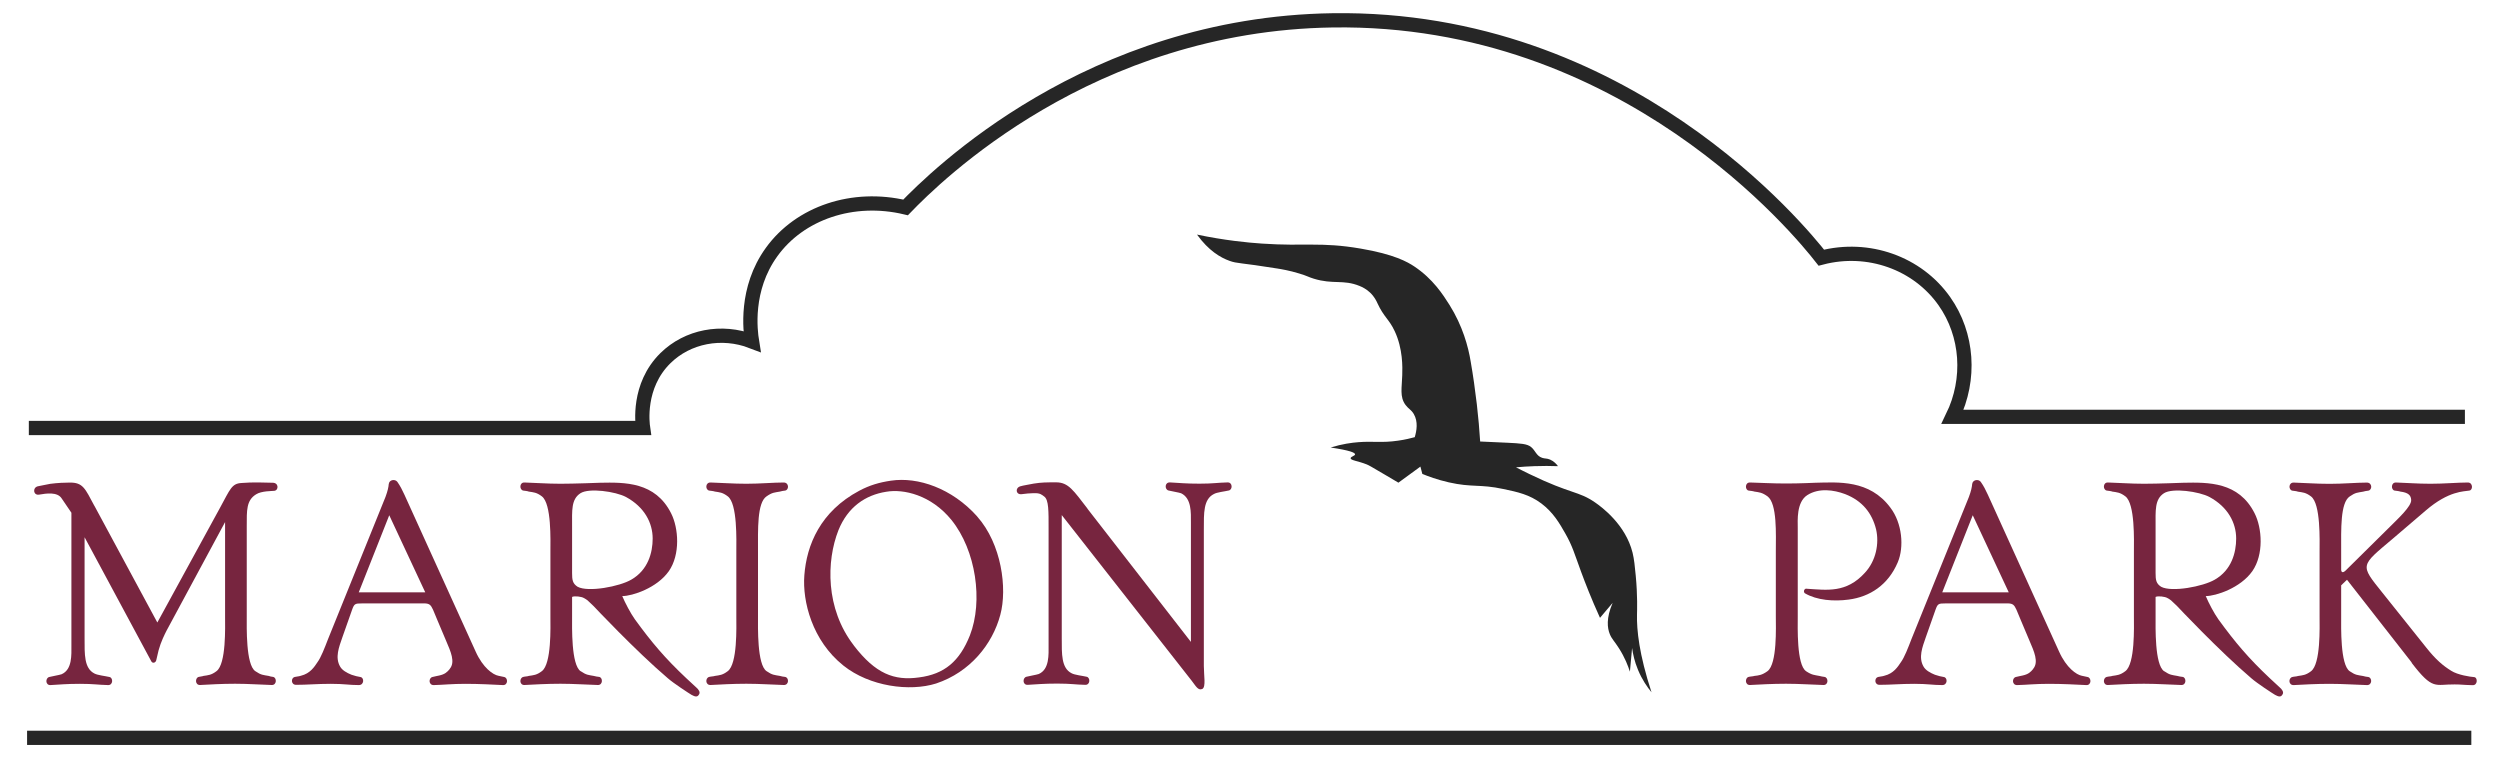 <?xml version="1.0" encoding="UTF-8"?>
<svg xmlns="http://www.w3.org/2000/svg" viewBox="0 0 300 92.09">
  <defs>
    <style>
      .cls-1 {
        fill: #77253f;
      }

      .cls-2 {
        fill: #262626;
      }

      .cls-3 {
        fill: none;
        stroke: #262626;
        stroke-miterlimit: 10;
        stroke-width: 1.71px;
      }
    </style>
  </defs>
  <g id="logos">
    <g>
      <path class="cls-1" d="M11.32,60.68l7.56,14.02,7.53-13.78c1.21-2.21,1.39-2.9,2.57-2.96.33-.03,1.33-.09,2.36-.06.36,0,1.21.03,1.39.03.73,0,.73.91.18.97-.21.03-1.54,0-2.18.42-1.18.73-1.12,1.93-1.12,3.84v10.79c0,1.27-.12,5.83,1.03,6.59.7.48.94.45,1.6.57.15.06.33.09.54.12.45.09.45,1-.18.97-1.27-.03-2.72-.15-4.38-.15s-3.05.09-4.2.15c-.63.03-.63-.85-.18-.97.21-.06.45-.06.57-.12.57-.09.94-.09,1.57-.57,1.18-.88,1.03-5.32,1.03-6.59v-11.3l-7.04,13.06c-.21.42-.66,1.3-.94,2.33-.06.24-.27,1.15-.27,1.15-.06.36-.48.48-.63.12l-7.98-14.84v12.12c0,1.93-.06,3.6,1.18,4.23.39.21,1.3.3,1.81.42.45.09.45,1-.18.97-1.24-.03-1.69-.15-3.36-.15s-2.39.09-3.54.15c-.63.03-.63-.85-.15-.97.18-.06,1.24-.24,1.48-.33,1.3-.57,1.18-2.33,1.18-3.51v-15.87l-1.15-1.69c-.51-.85-1.87-.63-2.75-.48-.67.09-.79-.82-.15-1,.39-.09.94-.18,1.51-.3.88-.12,1.81-.15,2.3-.15,1.63-.03,1.87.69,2.99,2.78Z"/>
      <path class="cls-1" d="M53.97,80.26c.7-.82.09-2.12-.42-3.32l-1.06-2.51c-.94-2.24-.63-2.02-2.57-2.02h-6.47c-.85,0-.94.03-1.21.79l-1.15,3.26c-.42,1.21-.91,2.45-.27,3.54.24.42.76.73,1.36.97.33.12.82.24,1.06.27.48.06.48.97-.18.97-1.18,0-1.69-.15-3.36-.15s-2.84.12-4.17.12c-.63,0-.63-.82-.18-.94.21-.06.51-.06.76-.15,1.12-.27,1.63-1.09,1.99-1.63.42-.57.85-1.69,1.27-2.78l6.89-17.05c.27-.73.36-1.18.39-1.54.06-.54.76-.63,1.03-.27.36.51.6,1,.85,1.54l8.55,18.83c.88,1.96,2.09,2.78,2.72,2.9.15.03.54.12.7.15.48.09.48,1-.15.97-1.21-.06-2.84-.15-4.5-.15s-2.6.12-3.78.15c-.66.03-.66-.85-.18-.97.21-.06.7-.15.82-.18.67-.15.94-.39,1.27-.79ZM51.03,71.08l-4.32-9.25-3.66,9.25h7.98Z"/>
      <path class="cls-1" d="M69.68,80.54c.7.48.94.45,1.57.57.18.06.45.09.66.12.45.09.45,1-.18.97-1.24-.03-2.81-.15-4.47-.15s-3.14.09-4.32.15c-.63.03-.63-.85-.15-.97.21-.06.54-.06.66-.12.57-.09.94-.09,1.57-.57,1.18-.88,1.03-5.32,1.03-6.59v-7.77c0-1.3.15-5.74-1.03-6.62-.63-.48-1-.48-1.57-.57-.12-.06-.45-.09-.66-.12-.48-.09-.48-1,.15-.97,1.24.03,2.69.15,4.32.15s4.75-.12,4.75-.12c2.96-.06,6.62-.12,8.52,3.66.91,1.78,1.12,4.96-.27,6.95-1.42,2.02-4.38,2.99-5.59,2.99.36.85,1,2.06,1.51,2.78,2.02,2.78,3.63,4.68,6.17,7.07.39.36,1.21,1.12,1.21,1.12.24.21.51.54.33.82-.21.39-.51.27-.91.06-.3-.18-2.12-1.36-2.84-1.99-3.9-3.32-8.89-8.64-8.89-8.64-.85-.82-.73-.73-1.21-1-.24-.15-1.09-.27-1.39-.12v2.33c0,1.27-.12,5.83,1.03,6.59ZM68.65,68.75c0,.85.06,1.27.66,1.66,1.27.69,5.05-.03,6.44-.85,2.02-1.15,2.57-3.26,2.57-4.93,0-1.87-.97-3.78-3.2-4.99-1.24-.66-4.44-1.12-5.47-.45-1.12.73-1,2.06-1,3.99v5.56Z"/>
      <path class="cls-1" d="M90.96,73.95c0,1.27-.12,5.83,1.03,6.59.7.48.94.45,1.6.57.15.06.42.09.63.12.48.09.48,1-.18.97-1.24-.03-2.81-.15-4.47-.15s-3.14.09-4.29.15c-.66.03-.66-.85-.18-.97.21-.06.54-.06.69-.12.57-.09.91-.09,1.54-.57,1.18-.88,1.03-5.32,1.03-6.59v-7.77c0-1.3.15-5.74-1.03-6.62-.63-.48-.97-.48-1.54-.57-.15-.06-.48-.09-.69-.12-.48-.09-.48-1,.18-.97,1.21.03,2.66.15,4.29.15s3.26-.15,4.47-.15c.66,0,.66.88.18.97-.21.03-.48.06-.63.12-.66.12-.91.09-1.6.57-1.15.76-1.03,3.99-1.03,6.62v7.77Z"/>
      <path class="cls-1" d="M117.26,61.98c2.93,3.29,3.63,8.64,2.78,11.79-.94,3.54-3.63,6.89-7.71,8.25-3.17,1-7.98.36-11.12-2.15-3.75-2.99-4.93-7.71-4.69-10.82.27-3.66,1.93-7.68,6.59-10.16,1.24-.66,2.39-1,3.81-1.21,3.23-.48,7.31.91,10.34,4.29ZM102.45,77.45c2.6,3.39,4.84,4.26,7.83,3.84,3.05-.39,4.87-1.93,6.11-5.05,1.6-4.11.73-10.19-2.21-13.84-2.45-3.02-5.77-3.75-7.83-3.39-2.51.39-4.62,1.84-5.74,4.62-1.45,3.69-1.57,9.4,1.84,13.81Z"/>
      <path class="cls-1" d="M130.49,61.04l12.42,15.99v-14.33c0-1.18.09-2.9-1.18-3.51-.24-.09-1.3-.27-1.51-.33-.48-.12-.48-1,.18-.97,1.15.06,1.9.15,3.54.15s2.09-.12,3.36-.15c.63-.03.63.88.15.97-.51.12-1.42.21-1.78.42-1.27.63-1.21,2.3-1.21,4.23v16.41c0,1.15.27,2.51-.18,2.75-.51.24-.79-.36-1.27-.97l-15.6-19.89v14.75c0,1.93-.06,3.6,1.18,4.23.39.21,1.3.3,1.81.42.45.09.45,1-.18.97-1.24-.03-1.69-.15-3.36-.15s-2.39.09-3.54.15c-.63.03-.63-.85-.15-.97.18-.06,1.24-.24,1.48-.33,1.3-.57,1.18-2.33,1.18-3.51v-13.9c0-2.12.03-3.51-.54-3.9-.3-.21-.45-.42-1.27-.39-.36,0-1,.06-1.42.12-.69.09-.82-.73-.18-.94.39-.12,1.06-.21,1.63-.33.94-.15,1.51-.15,2.69-.15,1.48,0,2.09,1,3.75,3.14Z"/>
      <path class="cls-1" d="M216.72,80.54c.73.48,1,.45,1.6.57.18.06.45.09.63.12.48.09.48,1-.15.97-1.27-.03-2.81-.15-4.47-.15s-3.17.09-4.32.15c-.63.03-.63-.85-.18-.97.21-.06.54-.06.7-.12.51-.06.91-.09,1.57-.57,1.18-.88,1-5.32,1-6.59v-7.77c0-2.06.18-5.74-1-6.62-.67-.48-1-.48-1.57-.57-.15-.06-.48-.09-.7-.12-.45-.09-.45-1,.18-.97,1.21.03,2.69.12,4.32.12s3.51-.09,3.51-.09c2.75-.06,6.5-.39,9.01,2.99,1.42,1.87,1.66,4.72.88,6.56-1.15,2.72-3.35,4.14-5.89,4.47-1.78.24-3.81.09-5.26-.76-.24-.21-.03-.63.24-.54,2.42.15,4.72.54,6.95-1.9,1.36-1.45,1.75-3.54,1.36-5.23-.48-1.93-1.63-3.42-3.72-4.23-1.36-.51-3.14-.76-4.53.12-1.33.85-1.15,3.08-1.15,3.93v10.61c0,1.27-.15,5.83,1,6.59Z"/>
      <path class="cls-1" d="M243.98,80.26c.7-.82.09-2.12-.42-3.32l-1.06-2.51c-.94-2.24-.63-2.02-2.57-2.02h-6.47c-.85,0-.94.03-1.21.79l-1.15,3.26c-.42,1.21-.91,2.45-.27,3.54.24.42.76.73,1.36.97.33.12.82.24,1.06.27.48.06.48.97-.18.97-1.18,0-1.69-.15-3.36-.15s-2.84.12-4.17.12c-.63,0-.63-.82-.18-.94.21-.06.51-.06.76-.15,1.12-.27,1.63-1.09,1.99-1.63.42-.57.85-1.69,1.27-2.78l6.89-17.05c.27-.73.36-1.18.39-1.54.06-.54.76-.63,1.03-.27.36.51.6,1,.85,1.54l8.55,18.83c.88,1.96,2.09,2.78,2.72,2.9.15.03.54.12.7.15.48.09.48,1-.15.97-1.21-.06-2.84-.15-4.5-.15s-2.6.12-3.78.15c-.66.03-.66-.85-.18-.97.21-.06.7-.15.82-.18.67-.15.94-.39,1.27-.79ZM241.05,71.08l-4.32-9.25-3.66,9.25h7.98Z"/>
      <path class="cls-1" d="M259.7,80.54c.7.48.94.45,1.57.57.18.06.45.09.66.12.45.09.45,1-.18.97-1.24-.03-2.81-.15-4.47-.15s-3.14.09-4.32.15c-.63.03-.63-.85-.15-.97.21-.06.54-.06.66-.12.57-.09.94-.09,1.57-.57,1.18-.88,1.03-5.32,1.03-6.59v-7.77c0-1.3.15-5.74-1.03-6.62-.63-.48-1-.48-1.57-.57-.12-.06-.45-.09-.66-.12-.48-.09-.48-1,.15-.97,1.24.03,2.69.15,4.32.15s4.75-.12,4.75-.12c2.96-.06,6.62-.12,8.52,3.66.91,1.78,1.12,4.96-.27,6.95-1.42,2.02-4.38,2.99-5.59,2.99.36.85,1,2.06,1.51,2.78,2.02,2.78,3.63,4.68,6.17,7.07.39.36,1.21,1.12,1.21,1.12.24.21.51.54.33.82-.21.39-.51.27-.91.06-.3-.18-2.12-1.36-2.84-1.99-3.9-3.32-8.89-8.64-8.89-8.64-.85-.82-.73-.73-1.21-1-.24-.15-1.09-.27-1.39-.12v2.33c0,1.27-.12,5.83,1.03,6.59ZM258.67,68.75c0,.85.06,1.27.66,1.66,1.27.69,5.05-.03,6.44-.85,2.02-1.15,2.57-3.26,2.57-4.93,0-1.87-.97-3.78-3.2-4.99-1.24-.66-4.44-1.12-5.47-.45-1.12.73-1,2.06-1,3.99v5.56Z"/>
      <path class="cls-1" d="M289.41,79.51l-7.77-9.94-.7.67v3.72c0,1.27-.12,5.83,1.03,6.59.7.48.94.45,1.6.57.15.06.42.09.63.12.48.09.48,1-.18.97-1.24-.03-2.81-.15-4.47-.15s-3.14.09-4.29.15c-.67.03-.67-.85-.18-.97.21-.06.54-.06.67-.12.57-.09.94-.09,1.57-.57,1.18-.88,1.03-5.32,1.03-6.59v-7.77c0-1.3.15-5.74-1.03-6.62-.63-.48-1-.48-1.57-.57-.12-.06-.45-.09-.67-.12-.48-.09-.48-1,.18-.97,1.18.03,2.66.15,4.29.15s3.26-.15,4.47-.15c.67,0,.67.88.18.97-.21.03-.48.06-.63.12-.67.12-.91.09-1.6.57-1.15.76-1.03,3.99-1.03,6.62v2.15c0,.36.21.45.57.09l5.11-5.05c1.15-1.15,2.78-2.63,2.72-3.39-.03-.57-.36-.88-1.3-1-.15-.06-.48-.09-.69-.12-.45-.09-.45-1,.18-.97,1.18.03,2.51.15,4.14.15s3.26-.15,4.47-.15c.63,0,.63.91.18.97-.63.12-2.45,0-5.23,2.39l-3.93,3.36c-3.93,3.32-3.99,3.11-1.3,6.47l5.29,6.62c1.15,1.45,2.02,2.18,2.99,2.78.79.51,2.3.73,2.75.76s.45,1-.18.97c-1.27-.03-1.33-.09-2.15-.09-2.36-.03-2.6.76-5.17-2.6Z"/>
    </g>
  </g>
  <g id="Layer_4" data-name="Layer 4">
    <path class="cls-3" d="M3.46,51.36h73.71c-.07-.48-.7-5.05,2.68-8.38,2.66-2.62,6.74-3.41,10.39-2.01-.2-1.24-.86-6.28,2.35-10.72,3.4-4.72,9.77-6.86,16.08-5.36,3.6-3.72,22.06-22.03,51.26-22.45,35.19-.51,56.22,25.4,58.63,28.48,5.63-1.47,11.54.64,14.77,5.23,2.82,4.01,3.18,9.34.98,13.87h61.48"/>
    <line class="cls-3" x1="3.25" y1="88.54" x2="296.56" y2="88.54"/>
  </g>
  <g id="Layer_3" data-name="Layer 3">
    <path class="cls-2" d="M198.17,83.06c-.49-.6-1.12-1.49-1.61-2.68-.42-1-.61-1.92-.71-2.62-.09.95-.17,1.89-.26,2.84-.22-.68-.6-1.69-1.31-2.8-.55-.87-.86-1.11-1.1-1.7-.3-.73-.46-1.91.34-3.76-.51.6-1.01,1.2-1.52,1.8-1.05-2.31-1.79-4.23-2.28-5.56-.77-2.09-1.01-3.03-1.87-4.54-.71-1.25-1.45-2.54-2.88-3.62-1.43-1.07-2.81-1.37-4.57-1.74-2.84-.61-3.73-.16-6.55-.8-1.4-.32-2.49-.73-3.17-1.01-.08-.29-.16-.59-.23-.88l-2.64,1.93c-.19-.11-1.42-.83-1.66-.98-1.73-1.02-1.84-1.08-2.14-1.21-1.08-.43-1.93-.48-1.93-.74,0-.21.52-.28.53-.47,0-.2-.61-.47-2.93-.82,1.39-.43,2.54-.58,3.34-.64,1.77-.14,2.76.11,4.74-.18.87-.12,1.56-.3,2.01-.42.23-.76.42-1.86-.11-2.77-.31-.53-.63-.61-.99-1.09-.73-.98-.44-2.06-.4-3.58.03-.93.09-3.17-.91-5.29-.68-1.45-1.29-1.66-2.07-3.35-.1-.22-.34-.76-.88-1.27-.45-.43-.93-.66-1.27-.8-1.97-.8-3.16-.15-5.49-.87-.69-.21-.74-.32-1.74-.62-1.21-.37-2.15-.52-2.64-.6-4.52-.73-4.76-.57-5.73-.92-1.08-.39-2.5-1.21-3.9-3.15,3.31.69,6.01.96,7.8,1.08,5.12.35,7.05-.22,11.84.6,4.05.69,5.63,1.61,6.43,2.14,2.25,1.5,3.46,3.4,4.23,4.62,1.57,2.51,2.25,4.98,2.55,6.84.28,1.6.52,3.3.73,5.08.18,1.55.31,3.04.4,4.47.57.02,1.73.08,3.3.15,1.56.08,2.34.12,2.82.52.53.44.61,1.05,1.32,1.29.36.12.55.04.95.21.46.2.77.54.95.79-.89-.03-1.85-.04-2.85,0-.76.03-1.49.07-2.19.14.36.18.91.47,1.6.8,5.08,2.46,5.86,2.01,7.9,3.42.74.51,3.65,2.63,4.49,6.03.19.78.27,1.61.38,2.76.23,2.4.16,4.18.15,4.67-.04,1.82.24,4.71,1.74,9.31Z"/>
  </g>
</svg>